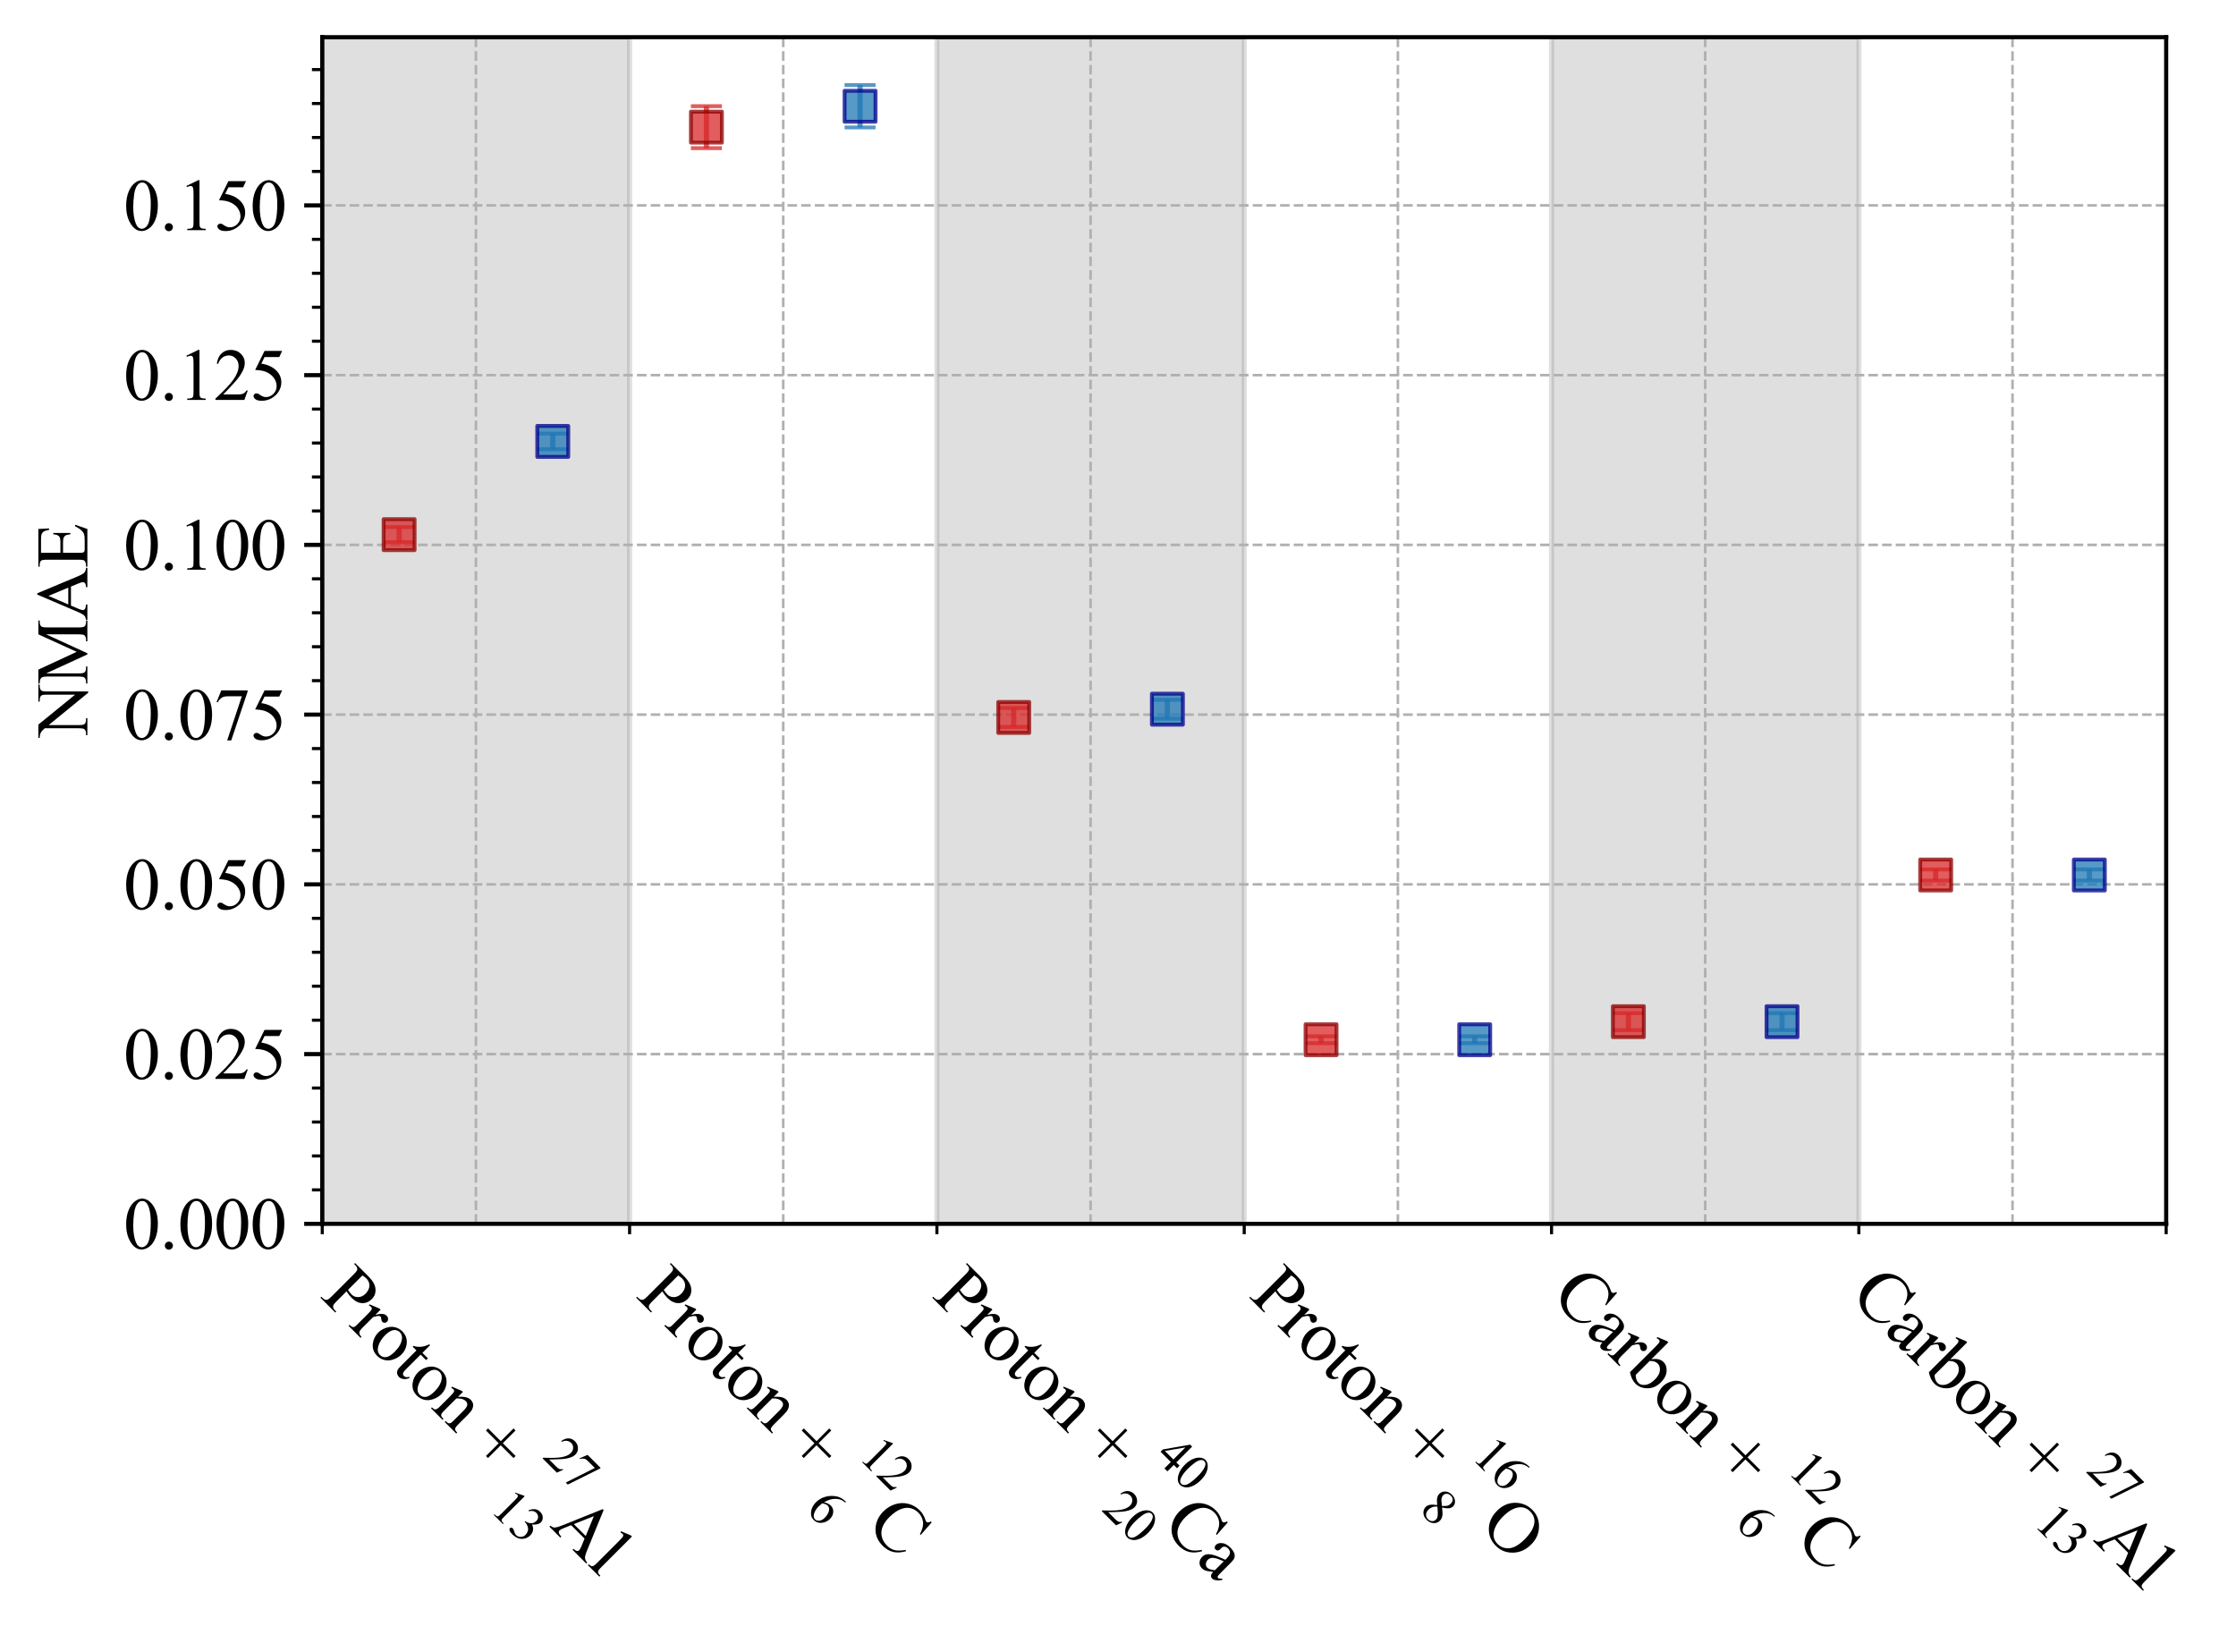 <?xml version="1.0" encoding="utf-8" standalone="no"?>
<!DOCTYPE svg PUBLIC "-//W3C//DTD SVG 1.1//EN"
  "http://www.w3.org/Graphics/SVG/1.1/DTD/svg11.dtd">
<svg xmlns:xlink="http://www.w3.org/1999/xlink" width="433.06pt" height="319.891pt" viewBox="0 0 433.06 319.891" xmlns="http://www.w3.org/2000/svg" version="1.1">
 <defs>
  <style type="text/css">*{stroke-linejoin: round; stroke-linecap: butt}</style>
 </defs>
 <g id="figure_1">
  <g id="patch_1">
   <path d="M 0 319.891 
L 433.06 319.891 
L 433.06 0 
L 0 0 
z
" style="fill: #ffffff"/>
  </g>
  <g id="axes_1">
   <g id="patch_2">
    <path d="M 62.416 237.024 
L 419.536 237.024 
L 419.536 7.2 
L 62.416 7.2 
z
" style="fill: #ffffff"/>
   </g>
   <g id="patch_3">
    <path d="M 62.416 237.024 
L 121.936 237.024 
L 121.936 7.2 
L 62.416 7.2 
z
" clip-path="url(#pcd6be2b6b1)" style="fill: #808080; opacity: 0.25; stroke: #808080; stroke-linejoin: miter"/>
   </g>
   <g id="patch_4">
    <path d="M 181.456 237.024 
L 240.976 237.024 
L 240.976 7.2 
L 181.456 7.2 
z
" clip-path="url(#pcd6be2b6b1)" style="fill: #808080; opacity: 0.25; stroke: #808080; stroke-linejoin: miter"/>
   </g>
   <g id="patch_5">
    <path d="M 300.496 237.024 
L 360.016 237.024 
L 360.016 7.2 
L 300.496 7.2 
z
" clip-path="url(#pcd6be2b6b1)" style="fill: #808080; opacity: 0.25; stroke: #808080; stroke-linejoin: miter"/>
   </g>
   <g id="matplotlib.axis_1">
    <g id="xtick_1">
     <g id="line2d_1">
      <path d="M 92.176 237.024 
L 92.176 7.2 
" clip-path="url(#pcd6be2b6b1)" style="fill: none; stroke-dasharray: 1.85,0.8; stroke-dashoffset: 0; stroke: #b0b0b0; stroke-width: 0.5"/>
     </g>
     <g id="line2d_2"/>
     <g id="text_1">
      <!-- Proton $+$ $^{27}_{13}$Al -->
      <g transform="translate(61.834 251.215) rotate(-315) scale(0.14 -0.14)">
       <defs>
        <path id="TimesNewRomanPSMT-50" d="M 1313 1984 
L 1313 750 
Q 1313 350 1400 253 
Q 1519 116 1759 116 
L 1922 116 
L 1922 0 
L 106 0 
L 106 116 
L 266 116 
Q 534 116 650 291 
Q 713 388 713 750 
L 713 3488 
Q 713 3888 628 3984 
Q 506 4122 266 4122 
L 106 4122 
L 106 4238 
L 1659 4238 
Q 2228 4238 2556 4120 
Q 2884 4003 3109 3725 
Q 3334 3447 3334 3066 
Q 3334 2547 2992 2222 
Q 2650 1897 2025 1897 
Q 1872 1897 1694 1919 
Q 1516 1941 1313 1984 
z
M 1313 2163 
Q 1478 2131 1606 2115 
Q 1734 2100 1825 2100 
Q 2150 2100 2386 2351 
Q 2622 2603 2622 3003 
Q 2622 3278 2509 3514 
Q 2397 3750 2190 3867 
Q 1984 3984 1722 3984 
Q 1563 3984 1313 3925 
L 1313 2163 
z
" transform="scale(0.016)"/>
        <path id="TimesNewRomanPSMT-72" d="M 1038 2947 
L 1038 2303 
Q 1397 2947 1775 2947 
Q 1947 2947 2059 2842 
Q 2172 2738 2172 2600 
Q 2172 2478 2090 2393 
Q 2009 2309 1897 2309 
Q 1788 2309 1652 2417 
Q 1516 2525 1450 2525 
Q 1394 2525 1328 2463 
Q 1188 2334 1038 2041 
L 1038 669 
Q 1038 431 1097 309 
Q 1138 225 1241 169 
Q 1344 113 1538 113 
L 1538 0 
L 72 0 
L 72 113 
Q 291 113 397 181 
Q 475 231 506 341 
Q 522 394 522 644 
L 522 1753 
Q 522 2253 501 2348 
Q 481 2444 426 2487 
Q 372 2531 291 2531 
Q 194 2531 72 2484 
L 41 2597 
L 906 2947 
L 1038 2947 
z
" transform="scale(0.016)"/>
        <path id="TimesNewRomanPSMT-6f" d="M 1600 2947 
Q 2250 2947 2644 2453 
Q 2978 2031 2978 1484 
Q 2978 1100 2793 706 
Q 2609 313 2286 112 
Q 1963 -88 1566 -88 
Q 919 -88 538 428 
Q 216 863 216 1403 
Q 216 1797 411 2186 
Q 606 2575 925 2761 
Q 1244 2947 1600 2947 
z
M 1503 2744 
Q 1338 2744 1170 2645 
Q 1003 2547 900 2300 
Q 797 2053 797 1666 
Q 797 1041 1045 587 
Q 1294 134 1700 134 
Q 2003 134 2200 384 
Q 2397 634 2397 1244 
Q 2397 2006 2069 2444 
Q 1847 2744 1503 2744 
z
" transform="scale(0.016)"/>
        <path id="TimesNewRomanPSMT-74" d="M 1031 3803 
L 1031 2863 
L 1700 2863 
L 1700 2644 
L 1031 2644 
L 1031 788 
Q 1031 509 1111 412 
Q 1191 316 1316 316 
Q 1419 316 1516 380 
Q 1613 444 1666 569 
L 1788 569 
Q 1678 263 1478 108 
Q 1278 -47 1066 -47 
Q 922 -47 784 33 
Q 647 113 581 261 
Q 516 409 516 719 
L 516 2644 
L 63 2644 
L 63 2747 
Q 234 2816 414 2980 
Q 594 3144 734 3369 
Q 806 3488 934 3803 
L 1031 3803 
z
" transform="scale(0.016)"/>
        <path id="TimesNewRomanPSMT-6e" d="M 1034 2341 
Q 1538 2947 1994 2947 
Q 2228 2947 2397 2830 
Q 2566 2713 2666 2444 
Q 2734 2256 2734 1869 
L 2734 647 
Q 2734 375 2778 278 
Q 2813 200 2889 156 
Q 2966 113 3172 113 
L 3172 0 
L 1756 0 
L 1756 113 
L 1816 113 
Q 2016 113 2095 173 
Q 2175 234 2206 353 
Q 2219 400 2219 647 
L 2219 1819 
Q 2219 2209 2117 2386 
Q 2016 2563 1775 2563 
Q 1403 2563 1034 2156 
L 1034 647 
Q 1034 356 1069 288 
Q 1113 197 1189 155 
Q 1266 113 1500 113 
L 1500 0 
L 84 0 
L 84 113 
L 147 113 
Q 366 113 442 223 
Q 519 334 519 647 
L 519 1709 
Q 519 2225 495 2337 
Q 472 2450 423 2490 
Q 375 2531 294 2531 
Q 206 2531 84 2484 
L 38 2597 
L 900 2947 
L 1034 2947 
L 1034 2341 
z
" transform="scale(0.016)"/>
        <path id="TimesNewRomanPSMT-20" transform="scale(0.016)"/>
        <path id="TimesNewRomanPSMT-2b" d="M 1672 441 
L 1672 2000 
L 116 2000 
L 116 2256 
L 1672 2256 
L 1672 3809 
L 1922 3809 
L 1922 2256 
L 3484 2256 
L 3484 2000 
L 1922 2000 
L 1922 441 
L 1672 441 
z
" transform="scale(0.016)"/>
        <path id="TimesNewRomanPSMT-32" d="M 2934 816 
L 2638 0 
L 138 0 
L 138 116 
Q 1241 1122 1691 1759 
Q 2141 2397 2141 2925 
Q 2141 3328 1894 3587 
Q 1647 3847 1303 3847 
Q 991 3847 742 3664 
Q 494 3481 375 3128 
L 259 3128 
Q 338 3706 661 4015 
Q 984 4325 1469 4325 
Q 1984 4325 2329 3994 
Q 2675 3663 2675 3213 
Q 2675 2891 2525 2569 
Q 2294 2063 1775 1497 
Q 997 647 803 472 
L 1909 472 
Q 2247 472 2383 497 
Q 2519 522 2628 598 
Q 2738 675 2819 816 
L 2934 816 
z
" transform="scale(0.016)"/>
        <path id="TimesNewRomanPSMT-37" d="M 644 4238 
L 2916 4238 
L 2916 4119 
L 1503 -88 
L 1153 -88 
L 2419 3728 
L 1253 3728 
Q 900 3728 750 3644 
Q 488 3500 328 3200 
L 238 3234 
L 644 4238 
z
" transform="scale(0.016)"/>
        <path id="TimesNewRomanPSMT-31" d="M 750 3822 
L 1781 4325 
L 1884 4325 
L 1884 747 
Q 1884 391 1914 303 
Q 1944 216 2037 169 
Q 2131 122 2419 116 
L 2419 0 
L 825 0 
L 825 116 
Q 1125 122 1212 167 
Q 1300 213 1334 289 
Q 1369 366 1369 747 
L 1369 3034 
Q 1369 3497 1338 3628 
Q 1316 3728 1258 3775 
Q 1200 3822 1119 3822 
Q 1003 3822 797 3725 
L 750 3822 
z
" transform="scale(0.016)"/>
        <path id="TimesNewRomanPSMT-33" d="M 325 3431 
Q 506 3859 782 4092 
Q 1059 4325 1472 4325 
Q 1981 4325 2253 3994 
Q 2459 3747 2459 3466 
Q 2459 3003 1878 2509 
Q 2269 2356 2469 2072 
Q 2669 1788 2669 1403 
Q 2669 853 2319 450 
Q 1863 -75 997 -75 
Q 569 -75 414 31 
Q 259 138 259 259 
Q 259 350 332 419 
Q 406 488 509 488 
Q 588 488 669 463 
Q 722 447 909 348 
Q 1097 250 1169 231 
Q 1284 197 1416 197 
Q 1734 197 1970 444 
Q 2206 691 2206 1028 
Q 2206 1275 2097 1509 
Q 2016 1684 1919 1775 
Q 1784 1900 1550 2001 
Q 1316 2103 1072 2103 
L 972 2103 
L 972 2197 
Q 1219 2228 1467 2375 
Q 1716 2522 1828 2728 
Q 1941 2934 1941 3181 
Q 1941 3503 1739 3701 
Q 1538 3900 1238 3900 
Q 753 3900 428 3381 
L 325 3431 
z
" transform="scale(0.016)"/>
        <path id="TimesNewRomanPSMT-41" d="M 2928 1419 
L 1288 1419 
L 1000 750 
Q 894 503 894 381 
Q 894 284 986 211 
Q 1078 138 1384 116 
L 1384 0 
L 50 0 
L 50 116 
Q 316 163 394 238 
Q 553 388 747 847 
L 2238 4334 
L 2347 4334 
L 3822 809 
Q 4000 384 4145 257 
Q 4291 131 4550 116 
L 4550 0 
L 2878 0 
L 2878 116 
Q 3131 128 3220 200 
Q 3309 272 3309 375 
Q 3309 513 3184 809 
L 2928 1419 
z
M 2841 1650 
L 2122 3363 
L 1384 1650 
L 2841 1650 
z
" transform="scale(0.016)"/>
        <path id="TimesNewRomanPSMT-6c" d="M 1184 4444 
L 1184 647 
Q 1184 378 1223 290 
Q 1263 203 1344 158 
Q 1425 113 1647 113 
L 1647 0 
L 244 0 
L 244 113 
Q 441 113 512 153 
Q 584 194 625 287 
Q 666 381 666 647 
L 666 3247 
Q 666 3731 644 3842 
Q 622 3953 573 3993 
Q 525 4034 450 4034 
Q 369 4034 244 3984 
L 191 4094 
L 1044 4444 
L 1184 4444 
z
" transform="scale(0.016)"/>
       </defs>
       <use xlink:href="#TimesNewRomanPSMT-50" transform="translate(0 0.583)"/>
       <use xlink:href="#TimesNewRomanPSMT-72" transform="translate(55.615 0.583)"/>
       <use xlink:href="#TimesNewRomanPSMT-6f" transform="translate(88.916 0.583)"/>
       <use xlink:href="#TimesNewRomanPSMT-74" transform="translate(138.916 0.583)"/>
       <use xlink:href="#TimesNewRomanPSMT-6f" transform="translate(166.699 0.583)"/>
       <use xlink:href="#TimesNewRomanPSMT-6e" transform="translate(216.699 0.583)"/>
       <use xlink:href="#TimesNewRomanPSMT-20" transform="translate(266.699 0.583)"/>
       <use xlink:href="#TimesNewRomanPSMT-2b" transform="translate(291.699 0.583)"/>
       <use xlink:href="#TimesNewRomanPSMT-20" transform="translate(348.096 0.583)"/>
       <use xlink:href="#TimesNewRomanPSMT-32" transform="translate(374.599 60.695) scale(0.7)"/>
       <use xlink:href="#TimesNewRomanPSMT-37" transform="translate(409.599 60.695) scale(0.7)"/>
       <use xlink:href="#TimesNewRomanPSMT-31" transform="translate(374.599 -42.355) scale(0.7)"/>
       <use xlink:href="#TimesNewRomanPSMT-33" transform="translate(409.599 -42.355) scale(0.7)"/>
       <use xlink:href="#TimesNewRomanPSMT-41" transform="translate(448.892 0.583)"/>
       <use xlink:href="#TimesNewRomanPSMT-6c" transform="translate(521.109 0.583)"/>
      </g>
     </g>
    </g>
    <g id="xtick_2">
     <g id="line2d_3">
      <path d="M 151.696 237.024 
L 151.696 7.2 
" clip-path="url(#pcd6be2b6b1)" style="fill: none; stroke-dasharray: 1.85,0.8; stroke-dashoffset: 0; stroke: #b0b0b0; stroke-width: 0.5"/>
     </g>
     <g id="line2d_4"/>
     <g id="text_2">
      <!-- Proton $+$ $^{12}_{6}$C -->
      <g transform="translate(122.987 251.215) rotate(-315) scale(0.14 -0.14)">
       <defs>
        <path id="TimesNewRomanPSMT-36" d="M 2869 4325 
L 2869 4209 
Q 2456 4169 2195 4045 
Q 1934 3922 1679 3669 
Q 1425 3416 1258 3105 
Q 1091 2794 978 2366 
Q 1428 2675 1881 2675 
Q 2316 2675 2634 2325 
Q 2953 1975 2953 1425 
Q 2953 894 2631 456 
Q 2244 -75 1606 -75 
Q 1172 -75 869 213 
Q 275 772 275 1663 
Q 275 2231 503 2743 
Q 731 3256 1154 3653 
Q 1578 4050 1965 4187 
Q 2353 4325 2688 4325 
L 2869 4325 
z
M 925 2138 
Q 869 1716 869 1456 
Q 869 1156 980 804 
Q 1091 453 1309 247 
Q 1469 100 1697 100 
Q 1969 100 2183 356 
Q 2397 613 2397 1088 
Q 2397 1622 2184 2012 
Q 1972 2403 1581 2403 
Q 1463 2403 1327 2353 
Q 1191 2303 925 2138 
z
" transform="scale(0.016)"/>
        <path id="TimesNewRomanPSMT-43" d="M 3853 4334 
L 3950 2894 
L 3853 2894 
Q 3659 3541 3300 3825 
Q 2941 4109 2438 4109 
Q 2016 4109 1675 3895 
Q 1334 3681 1139 3212 
Q 944 2744 944 2047 
Q 944 1472 1128 1050 
Q 1313 628 1683 403 
Q 2053 178 2528 178 
Q 2941 178 3256 354 
Q 3572 531 3950 1056 
L 4047 994 
Q 3728 428 3303 165 
Q 2878 -97 2294 -97 
Q 1241 -97 663 684 
Q 231 1266 231 2053 
Q 231 2688 515 3219 
Q 800 3750 1298 4042 
Q 1797 4334 2388 4334 
Q 2847 4334 3294 4109 
Q 3425 4041 3481 4041 
Q 3566 4041 3628 4100 
Q 3709 4184 3744 4334 
L 3853 4334 
z
" transform="scale(0.016)"/>
       </defs>
       <use xlink:href="#TimesNewRomanPSMT-50" transform="translate(0 0.583)"/>
       <use xlink:href="#TimesNewRomanPSMT-72" transform="translate(55.615 0.583)"/>
       <use xlink:href="#TimesNewRomanPSMT-6f" transform="translate(88.916 0.583)"/>
       <use xlink:href="#TimesNewRomanPSMT-74" transform="translate(138.916 0.583)"/>
       <use xlink:href="#TimesNewRomanPSMT-6f" transform="translate(166.699 0.583)"/>
       <use xlink:href="#TimesNewRomanPSMT-6e" transform="translate(216.699 0.583)"/>
       <use xlink:href="#TimesNewRomanPSMT-20" transform="translate(266.699 0.583)"/>
       <use xlink:href="#TimesNewRomanPSMT-2b" transform="translate(291.699 0.583)"/>
       <use xlink:href="#TimesNewRomanPSMT-20" transform="translate(348.096 0.583)"/>
       <use xlink:href="#TimesNewRomanPSMT-31" transform="translate(374.599 60.695) scale(0.7)"/>
       <use xlink:href="#TimesNewRomanPSMT-32" transform="translate(409.599 60.695) scale(0.7)"/>
       <use xlink:href="#TimesNewRomanPSMT-36" transform="translate(374.599 -42.355) scale(0.7)"/>
       <use xlink:href="#TimesNewRomanPSMT-43" transform="translate(448.892 0.583)"/>
      </g>
     </g>
    </g>
    <g id="xtick_3">
     <g id="line2d_5">
      <path d="M 211.216 237.024 
L 211.216 7.2 
" clip-path="url(#pcd6be2b6b1)" style="fill: none; stroke-dasharray: 1.85,0.8; stroke-dashoffset: 0; stroke: #b0b0b0; stroke-width: 0.5"/>
     </g>
     <g id="line2d_6"/>
     <g id="text_3">
      <!-- Proton $+$ $^{40}_{20}$Ca -->
      <g transform="translate(180.33 251.215) rotate(-315) scale(0.14 -0.14)">
       <defs>
        <path id="TimesNewRomanPSMT-34" d="M 2978 1563 
L 2978 1119 
L 2409 1119 
L 2409 0 
L 1894 0 
L 1894 1119 
L 100 1119 
L 100 1519 
L 2066 4325 
L 2409 4325 
L 2409 1563 
L 2978 1563 
z
M 1894 1563 
L 1894 3666 
L 406 1563 
L 1894 1563 
z
" transform="scale(0.016)"/>
        <path id="TimesNewRomanPSMT-30" d="M 231 2094 
Q 231 2819 450 3342 
Q 669 3866 1031 4122 
Q 1313 4325 1613 4325 
Q 2100 4325 2488 3828 
Q 2972 3213 2972 2159 
Q 2972 1422 2759 906 
Q 2547 391 2217 158 
Q 1888 -75 1581 -75 
Q 975 -75 572 641 
Q 231 1244 231 2094 
z
M 844 2016 
Q 844 1141 1059 588 
Q 1238 122 1591 122 
Q 1759 122 1940 273 
Q 2122 425 2216 781 
Q 2359 1319 2359 2297 
Q 2359 3022 2209 3506 
Q 2097 3866 1919 4016 
Q 1791 4119 1609 4119 
Q 1397 4119 1231 3928 
Q 1006 3669 925 3112 
Q 844 2556 844 2016 
z
" transform="scale(0.016)"/>
        <path id="TimesNewRomanPSMT-61" d="M 1822 413 
Q 1381 72 1269 19 
Q 1100 -59 909 -59 
Q 613 -59 420 144 
Q 228 347 228 678 
Q 228 888 322 1041 
Q 450 1253 767 1440 
Q 1084 1628 1822 1897 
L 1822 2009 
Q 1822 2438 1686 2597 
Q 1550 2756 1291 2756 
Q 1094 2756 978 2650 
Q 859 2544 859 2406 
L 866 2225 
Q 866 2081 792 2003 
Q 719 1925 600 1925 
Q 484 1925 411 2006 
Q 338 2088 338 2228 
Q 338 2497 613 2722 
Q 888 2947 1384 2947 
Q 1766 2947 2009 2819 
Q 2194 2722 2281 2516 
Q 2338 2381 2338 1966 
L 2338 994 
Q 2338 584 2353 492 
Q 2369 400 2405 369 
Q 2441 338 2488 338 
Q 2538 338 2575 359 
Q 2641 400 2828 588 
L 2828 413 
Q 2478 -56 2159 -56 
Q 2006 -56 1915 50 
Q 1825 156 1822 413 
z
M 1822 616 
L 1822 1706 
Q 1350 1519 1213 1441 
Q 966 1303 859 1153 
Q 753 1003 753 825 
Q 753 600 887 451 
Q 1022 303 1197 303 
Q 1434 303 1822 616 
z
" transform="scale(0.016)"/>
       </defs>
       <use xlink:href="#TimesNewRomanPSMT-50" transform="translate(0 0.583)"/>
       <use xlink:href="#TimesNewRomanPSMT-72" transform="translate(55.615 0.583)"/>
       <use xlink:href="#TimesNewRomanPSMT-6f" transform="translate(88.916 0.583)"/>
       <use xlink:href="#TimesNewRomanPSMT-74" transform="translate(138.916 0.583)"/>
       <use xlink:href="#TimesNewRomanPSMT-6f" transform="translate(166.699 0.583)"/>
       <use xlink:href="#TimesNewRomanPSMT-6e" transform="translate(216.699 0.583)"/>
       <use xlink:href="#TimesNewRomanPSMT-20" transform="translate(266.699 0.583)"/>
       <use xlink:href="#TimesNewRomanPSMT-2b" transform="translate(291.699 0.583)"/>
       <use xlink:href="#TimesNewRomanPSMT-20" transform="translate(348.096 0.583)"/>
       <use xlink:href="#TimesNewRomanPSMT-34" transform="translate(374.599 60.695) scale(0.7)"/>
       <use xlink:href="#TimesNewRomanPSMT-30" transform="translate(409.599 60.695) scale(0.7)"/>
       <use xlink:href="#TimesNewRomanPSMT-32" transform="translate(374.599 -42.355) scale(0.7)"/>
       <use xlink:href="#TimesNewRomanPSMT-30" transform="translate(409.599 -42.355) scale(0.7)"/>
       <use xlink:href="#TimesNewRomanPSMT-43" transform="translate(448.892 0.583)"/>
       <use xlink:href="#TimesNewRomanPSMT-61" transform="translate(515.591 0.583)"/>
      </g>
     </g>
    </g>
    <g id="xtick_4">
     <g id="line2d_7">
      <path d="M 270.736 237.024 
L 270.736 7.2 
" clip-path="url(#pcd6be2b6b1)" style="fill: none; stroke-dasharray: 1.85,0.8; stroke-dashoffset: 0; stroke: #b0b0b0; stroke-width: 0.5"/>
     </g>
     <g id="line2d_8"/>
     <g id="text_4">
      <!-- Proton $+$ $^{16}_{8}$O -->
      <g transform="translate(241.73 251.215) rotate(-315) scale(0.14 -0.14)">
       <defs>
        <path id="TimesNewRomanPSMT-38" d="M 1228 2134 
Q 725 2547 579 2797 
Q 434 3047 434 3316 
Q 434 3728 753 4026 
Q 1072 4325 1600 4325 
Q 2113 4325 2425 4047 
Q 2738 3769 2738 3413 
Q 2738 3175 2569 2928 
Q 2400 2681 1866 2347 
Q 2416 1922 2594 1678 
Q 2831 1359 2831 1006 
Q 2831 559 2490 242 
Q 2150 -75 1597 -75 
Q 994 -75 656 303 
Q 388 606 388 966 
Q 388 1247 577 1523 
Q 766 1800 1228 2134 
z
M 1719 2469 
Q 2094 2806 2194 3001 
Q 2294 3197 2294 3444 
Q 2294 3772 2109 3958 
Q 1925 4144 1606 4144 
Q 1288 4144 1088 3959 
Q 888 3775 888 3528 
Q 888 3366 970 3203 
Q 1053 3041 1206 2894 
L 1719 2469 
z
M 1375 2016 
Q 1116 1797 991 1539 
Q 866 1281 866 981 
Q 866 578 1086 336 
Q 1306 94 1647 94 
Q 1984 94 2187 284 
Q 2391 475 2391 747 
Q 2391 972 2272 1150 
Q 2050 1481 1375 2016 
z
" transform="scale(0.016)"/>
        <path id="TimesNewRomanPSMT-4f" d="M 2341 4334 
Q 3166 4334 3770 3707 
Q 4375 3081 4375 2144 
Q 4375 1178 3765 540 
Q 3156 -97 2291 -97 
Q 1416 -97 820 525 
Q 225 1147 225 2134 
Q 225 3144 913 3781 
Q 1509 4334 2341 4334 
z
M 2281 4106 
Q 1713 4106 1369 3684 
Q 941 3159 941 2147 
Q 941 1109 1384 550 
Q 1725 125 2284 125 
Q 2881 125 3270 590 
Q 3659 1056 3659 2059 
Q 3659 3147 3231 3681 
Q 2888 4106 2281 4106 
z
" transform="scale(0.016)"/>
       </defs>
       <use xlink:href="#TimesNewRomanPSMT-50" transform="translate(0 0.583)"/>
       <use xlink:href="#TimesNewRomanPSMT-72" transform="translate(55.615 0.583)"/>
       <use xlink:href="#TimesNewRomanPSMT-6f" transform="translate(88.916 0.583)"/>
       <use xlink:href="#TimesNewRomanPSMT-74" transform="translate(138.916 0.583)"/>
       <use xlink:href="#TimesNewRomanPSMT-6f" transform="translate(166.699 0.583)"/>
       <use xlink:href="#TimesNewRomanPSMT-6e" transform="translate(216.699 0.583)"/>
       <use xlink:href="#TimesNewRomanPSMT-20" transform="translate(266.699 0.583)"/>
       <use xlink:href="#TimesNewRomanPSMT-2b" transform="translate(291.699 0.583)"/>
       <use xlink:href="#TimesNewRomanPSMT-20" transform="translate(348.096 0.583)"/>
       <use xlink:href="#TimesNewRomanPSMT-31" transform="translate(374.599 60.695) scale(0.7)"/>
       <use xlink:href="#TimesNewRomanPSMT-36" transform="translate(409.599 60.695) scale(0.7)"/>
       <use xlink:href="#TimesNewRomanPSMT-38" transform="translate(374.599 -42.355) scale(0.7)"/>
       <use xlink:href="#TimesNewRomanPSMT-4f" transform="translate(448.892 0.583)"/>
      </g>
     </g>
    </g>
    <g id="xtick_5">
     <g id="line2d_9">
      <path d="M 330.256 237.024 
L 330.256 7.2 
" clip-path="url(#pcd6be2b6b1)" style="fill: none; stroke-dasharray: 1.85,0.8; stroke-dashoffset: 0; stroke: #b0b0b0; stroke-width: 0.5"/>
     </g>
     <g id="line2d_10"/>
     <g id="text_5">
      <!-- Carbon $+$ $^{12}_{6}$C -->
      <g transform="translate(300.161 251.215) rotate(-315) scale(0.14 -0.14)">
       <defs>
        <path id="TimesNewRomanPSMT-62" d="M 984 2369 
Q 1400 2947 1881 2947 
Q 2322 2947 2650 2570 
Q 2978 2194 2978 1541 
Q 2978 778 2472 313 
Q 2038 -88 1503 -88 
Q 1253 -88 995 3 
Q 738 94 469 275 
L 469 3241 
Q 469 3728 445 3840 
Q 422 3953 372 3993 
Q 322 4034 247 4034 
Q 159 4034 28 3984 
L -16 4094 
L 844 4444 
L 984 4444 
L 984 2369 
z
M 984 2169 
L 984 456 
Q 1144 300 1314 220 
Q 1484 141 1663 141 
Q 1947 141 2192 453 
Q 2438 766 2438 1363 
Q 2438 1913 2192 2208 
Q 1947 2503 1634 2503 
Q 1469 2503 1303 2419 
Q 1178 2356 984 2169 
z
" transform="scale(0.016)"/>
       </defs>
       <use xlink:href="#TimesNewRomanPSMT-43" transform="translate(0 0.583)"/>
       <use xlink:href="#TimesNewRomanPSMT-61" transform="translate(66.699 0.583)"/>
       <use xlink:href="#TimesNewRomanPSMT-72" transform="translate(111.084 0.583)"/>
       <use xlink:href="#TimesNewRomanPSMT-62" transform="translate(144.385 0.583)"/>
       <use xlink:href="#TimesNewRomanPSMT-6f" transform="translate(194.385 0.583)"/>
       <use xlink:href="#TimesNewRomanPSMT-6e" transform="translate(244.385 0.583)"/>
       <use xlink:href="#TimesNewRomanPSMT-20" transform="translate(294.385 0.583)"/>
       <use xlink:href="#TimesNewRomanPSMT-2b" transform="translate(319.385 0.583)"/>
       <use xlink:href="#TimesNewRomanPSMT-20" transform="translate(375.781 0.583)"/>
       <use xlink:href="#TimesNewRomanPSMT-31" transform="translate(402.284 60.695) scale(0.7)"/>
       <use xlink:href="#TimesNewRomanPSMT-32" transform="translate(437.284 60.695) scale(0.7)"/>
       <use xlink:href="#TimesNewRomanPSMT-36" transform="translate(402.284 -42.355) scale(0.7)"/>
       <use xlink:href="#TimesNewRomanPSMT-43" transform="translate(476.578 0.583)"/>
      </g>
     </g>
    </g>
    <g id="xtick_6">
     <g id="line2d_11">
      <path d="M 389.776 237.024 
L 389.776 7.2 
" clip-path="url(#pcd6be2b6b1)" style="fill: none; stroke-dasharray: 1.85,0.8; stroke-dashoffset: 0; stroke: #b0b0b0; stroke-width: 0.5"/>
     </g>
     <g id="line2d_12"/>
     <g id="text_6">
      <!-- Carbon $+$ $^{27}_{13}$Al -->
      <g transform="translate(358.048 251.215) rotate(-315) scale(0.14 -0.14)">
       <use xlink:href="#TimesNewRomanPSMT-43" transform="translate(0 0.583)"/>
       <use xlink:href="#TimesNewRomanPSMT-61" transform="translate(66.699 0.583)"/>
       <use xlink:href="#TimesNewRomanPSMT-72" transform="translate(111.084 0.583)"/>
       <use xlink:href="#TimesNewRomanPSMT-62" transform="translate(144.385 0.583)"/>
       <use xlink:href="#TimesNewRomanPSMT-6f" transform="translate(194.385 0.583)"/>
       <use xlink:href="#TimesNewRomanPSMT-6e" transform="translate(244.385 0.583)"/>
       <use xlink:href="#TimesNewRomanPSMT-20" transform="translate(294.385 0.583)"/>
       <use xlink:href="#TimesNewRomanPSMT-2b" transform="translate(319.385 0.583)"/>
       <use xlink:href="#TimesNewRomanPSMT-20" transform="translate(375.781 0.583)"/>
       <use xlink:href="#TimesNewRomanPSMT-32" transform="translate(402.284 60.695) scale(0.7)"/>
       <use xlink:href="#TimesNewRomanPSMT-37" transform="translate(437.284 60.695) scale(0.7)"/>
       <use xlink:href="#TimesNewRomanPSMT-31" transform="translate(402.284 -42.355) scale(0.7)"/>
       <use xlink:href="#TimesNewRomanPSMT-33" transform="translate(437.284 -42.355) scale(0.7)"/>
       <use xlink:href="#TimesNewRomanPSMT-41" transform="translate(476.578 0.583)"/>
       <use xlink:href="#TimesNewRomanPSMT-6c" transform="translate(548.795 0.583)"/>
      </g>
     </g>
    </g>
    <g id="xtick_7">
     <g id="line2d_13">
      <defs>
       <path id="m44ac4638da" d="M 0 0 
L 0 2 
" style="stroke: #000000; stroke-width: 0.6"/>
      </defs>
      <g>
       <use xlink:href="#m44ac4638da" x="62.416" y="237.024" style="stroke: #000000; stroke-width: 0.6"/>
      </g>
     </g>
    </g>
    <g id="xtick_8">
     <g id="line2d_14">
      <g>
       <use xlink:href="#m44ac4638da" x="121.936" y="237.024" style="stroke: #000000; stroke-width: 0.6"/>
      </g>
     </g>
    </g>
    <g id="xtick_9">
     <g id="line2d_15">
      <g>
       <use xlink:href="#m44ac4638da" x="181.456" y="237.024" style="stroke: #000000; stroke-width: 0.6"/>
      </g>
     </g>
    </g>
    <g id="xtick_10">
     <g id="line2d_16">
      <g>
       <use xlink:href="#m44ac4638da" x="240.976" y="237.024" style="stroke: #000000; stroke-width: 0.6"/>
      </g>
     </g>
    </g>
    <g id="xtick_11">
     <g id="line2d_17">
      <g>
       <use xlink:href="#m44ac4638da" x="300.496" y="237.024" style="stroke: #000000; stroke-width: 0.6"/>
      </g>
     </g>
    </g>
    <g id="xtick_12">
     <g id="line2d_18">
      <g>
       <use xlink:href="#m44ac4638da" x="360.016" y="237.024" style="stroke: #000000; stroke-width: 0.6"/>
      </g>
     </g>
    </g>
    <g id="xtick_13">
     <g id="line2d_19">
      <g>
       <use xlink:href="#m44ac4638da" x="419.536" y="237.024" style="stroke: #000000; stroke-width: 0.6"/>
      </g>
     </g>
    </g>
   </g>
   <g id="matplotlib.axis_2">
    <g id="ytick_1">
     <g id="line2d_20">
      <path d="M 62.416 237.024 
L 419.536 237.024 
" clip-path="url(#pcd6be2b6b1)" style="fill: none; stroke-dasharray: 1.85,0.8; stroke-dashoffset: 0; stroke: #b0b0b0; stroke-width: 0.5"/>
     </g>
     <g id="line2d_21">
      <defs>
       <path id="m643964a537" d="M 0 0 
L -3.5 0 
" style="stroke: #000000; stroke-width: 0.8"/>
      </defs>
      <g>
       <use xlink:href="#m643964a537" x="62.416" y="237.024" style="stroke: #000000; stroke-width: 0.8"/>
      </g>
     </g>
     <g id="text_7">
      <!-- $\mathdefault{0.000}$ -->
      <g transform="translate(23.916 241.885) scale(0.14 -0.14)">
       <defs>
        <path id="TimesNewRomanPSMT-2e" d="M 800 606 
Q 947 606 1047 504 
Q 1147 403 1147 259 
Q 1147 116 1045 14 
Q 944 -88 800 -88 
Q 656 -88 554 14 
Q 453 116 453 259 
Q 453 406 554 506 
Q 656 606 800 606 
z
" transform="scale(0.016)"/>
       </defs>
       <use xlink:href="#TimesNewRomanPSMT-30" transform="translate(0 0.422)"/>
       <use xlink:href="#TimesNewRomanPSMT-2e" transform="translate(50 0.422)"/>
       <use xlink:href="#TimesNewRomanPSMT-30" transform="translate(75 0.422)"/>
       <use xlink:href="#TimesNewRomanPSMT-30" transform="translate(125 0.422)"/>
       <use xlink:href="#TimesNewRomanPSMT-30" transform="translate(175 0.422)"/>
      </g>
     </g>
    </g>
    <g id="ytick_2">
     <g id="line2d_22">
      <path d="M 62.416 204.15 
L 419.536 204.15 
" clip-path="url(#pcd6be2b6b1)" style="fill: none; stroke-dasharray: 1.85,0.8; stroke-dashoffset: 0; stroke: #b0b0b0; stroke-width: 0.5"/>
     </g>
     <g id="line2d_23">
      <g>
       <use xlink:href="#m643964a537" x="62.416" y="204.15" style="stroke: #000000; stroke-width: 0.8"/>
      </g>
     </g>
     <g id="text_8">
      <!-- $\mathdefault{0.025}$ -->
      <g transform="translate(23.916 209.01) scale(0.14 -0.14)">
       <defs>
        <path id="TimesNewRomanPSMT-35" d="M 2778 4238 
L 2534 3706 
L 1259 3706 
L 981 3138 
Q 1809 3016 2294 2522 
Q 2709 2097 2709 1522 
Q 2709 1188 2573 903 
Q 2438 619 2231 419 
Q 2025 219 1772 97 
Q 1413 -75 1034 -75 
Q 653 -75 479 54 
Q 306 184 306 341 
Q 306 428 378 495 
Q 450 563 559 563 
Q 641 563 702 538 
Q 763 513 909 409 
Q 1144 247 1384 247 
Q 1750 247 2026 523 
Q 2303 800 2303 1197 
Q 2303 1581 2056 1914 
Q 1809 2247 1375 2428 
Q 1034 2569 447 2591 
L 1259 4238 
L 2778 4238 
z
" transform="scale(0.016)"/>
       </defs>
       <use xlink:href="#TimesNewRomanPSMT-30" transform="translate(0 0.422)"/>
       <use xlink:href="#TimesNewRomanPSMT-2e" transform="translate(50 0.422)"/>
       <use xlink:href="#TimesNewRomanPSMT-30" transform="translate(75 0.422)"/>
       <use xlink:href="#TimesNewRomanPSMT-32" transform="translate(125 0.422)"/>
       <use xlink:href="#TimesNewRomanPSMT-35" transform="translate(175 0.422)"/>
      </g>
     </g>
    </g>
    <g id="ytick_3">
     <g id="line2d_24">
      <path d="M 62.416 171.275 
L 419.536 171.275 
" clip-path="url(#pcd6be2b6b1)" style="fill: none; stroke-dasharray: 1.85,0.8; stroke-dashoffset: 0; stroke: #b0b0b0; stroke-width: 0.5"/>
     </g>
     <g id="line2d_25">
      <g>
       <use xlink:href="#m643964a537" x="62.416" y="171.275" style="stroke: #000000; stroke-width: 0.8"/>
      </g>
     </g>
     <g id="text_9">
      <!-- $\mathdefault{0.050}$ -->
      <g transform="translate(23.916 176.136) scale(0.14 -0.14)">
       <use xlink:href="#TimesNewRomanPSMT-30" transform="translate(0 0.422)"/>
       <use xlink:href="#TimesNewRomanPSMT-2e" transform="translate(50 0.422)"/>
       <use xlink:href="#TimesNewRomanPSMT-30" transform="translate(75 0.422)"/>
       <use xlink:href="#TimesNewRomanPSMT-35" transform="translate(125 0.422)"/>
       <use xlink:href="#TimesNewRomanPSMT-30" transform="translate(175 0.422)"/>
      </g>
     </g>
    </g>
    <g id="ytick_4">
     <g id="line2d_26">
      <path d="M 62.416 138.401 
L 419.536 138.401 
" clip-path="url(#pcd6be2b6b1)" style="fill: none; stroke-dasharray: 1.85,0.8; stroke-dashoffset: 0; stroke: #b0b0b0; stroke-width: 0.5"/>
     </g>
     <g id="line2d_27">
      <g>
       <use xlink:href="#m643964a537" x="62.416" y="138.401" style="stroke: #000000; stroke-width: 0.8"/>
      </g>
     </g>
     <g id="text_10">
      <!-- $\mathdefault{0.075}$ -->
      <g transform="translate(23.916 143.262) scale(0.14 -0.14)">
       <use xlink:href="#TimesNewRomanPSMT-30" transform="translate(0 0.422)"/>
       <use xlink:href="#TimesNewRomanPSMT-2e" transform="translate(50 0.422)"/>
       <use xlink:href="#TimesNewRomanPSMT-30" transform="translate(75 0.422)"/>
       <use xlink:href="#TimesNewRomanPSMT-37" transform="translate(125 0.422)"/>
       <use xlink:href="#TimesNewRomanPSMT-35" transform="translate(175 0.422)"/>
      </g>
     </g>
    </g>
    <g id="ytick_5">
     <g id="line2d_28">
      <path d="M 62.416 105.527 
L 419.536 105.527 
" clip-path="url(#pcd6be2b6b1)" style="fill: none; stroke-dasharray: 1.85,0.8; stroke-dashoffset: 0; stroke: #b0b0b0; stroke-width: 0.5"/>
     </g>
     <g id="line2d_29">
      <g>
       <use xlink:href="#m643964a537" x="62.416" y="105.527" style="stroke: #000000; stroke-width: 0.8"/>
      </g>
     </g>
     <g id="text_11">
      <!-- $\mathdefault{0.100}$ -->
      <g transform="translate(23.916 110.387) scale(0.14 -0.14)">
       <use xlink:href="#TimesNewRomanPSMT-30" transform="translate(0 0.422)"/>
       <use xlink:href="#TimesNewRomanPSMT-2e" transform="translate(50 0.422)"/>
       <use xlink:href="#TimesNewRomanPSMT-31" transform="translate(75 0.422)"/>
       <use xlink:href="#TimesNewRomanPSMT-30" transform="translate(125 0.422)"/>
       <use xlink:href="#TimesNewRomanPSMT-30" transform="translate(175 0.422)"/>
      </g>
     </g>
    </g>
    <g id="ytick_6">
     <g id="line2d_30">
      <path d="M 62.416 72.652 
L 419.536 72.652 
" clip-path="url(#pcd6be2b6b1)" style="fill: none; stroke-dasharray: 1.85,0.8; stroke-dashoffset: 0; stroke: #b0b0b0; stroke-width: 0.5"/>
     </g>
     <g id="line2d_31">
      <g>
       <use xlink:href="#m643964a537" x="62.416" y="72.652" style="stroke: #000000; stroke-width: 0.8"/>
      </g>
     </g>
     <g id="text_12">
      <!-- $\mathdefault{0.125}$ -->
      <g transform="translate(23.916 77.513) scale(0.14 -0.14)">
       <use xlink:href="#TimesNewRomanPSMT-30" transform="translate(0 0.422)"/>
       <use xlink:href="#TimesNewRomanPSMT-2e" transform="translate(50 0.422)"/>
       <use xlink:href="#TimesNewRomanPSMT-31" transform="translate(75 0.422)"/>
       <use xlink:href="#TimesNewRomanPSMT-32" transform="translate(125 0.422)"/>
       <use xlink:href="#TimesNewRomanPSMT-35" transform="translate(175 0.422)"/>
      </g>
     </g>
    </g>
    <g id="ytick_7">
     <g id="line2d_32">
      <path d="M 62.416 39.778 
L 419.536 39.778 
" clip-path="url(#pcd6be2b6b1)" style="fill: none; stroke-dasharray: 1.85,0.8; stroke-dashoffset: 0; stroke: #b0b0b0; stroke-width: 0.5"/>
     </g>
     <g id="line2d_33">
      <g>
       <use xlink:href="#m643964a537" x="62.416" y="39.778" style="stroke: #000000; stroke-width: 0.8"/>
      </g>
     </g>
     <g id="text_13">
      <!-- $\mathdefault{0.150}$ -->
      <g transform="translate(23.916 44.639) scale(0.14 -0.14)">
       <use xlink:href="#TimesNewRomanPSMT-30" transform="translate(0 0.422)"/>
       <use xlink:href="#TimesNewRomanPSMT-2e" transform="translate(50 0.422)"/>
       <use xlink:href="#TimesNewRomanPSMT-31" transform="translate(75 0.422)"/>
       <use xlink:href="#TimesNewRomanPSMT-35" transform="translate(125 0.422)"/>
       <use xlink:href="#TimesNewRomanPSMT-30" transform="translate(175 0.422)"/>
      </g>
     </g>
    </g>
    <g id="ytick_8">
     <g id="line2d_34">
      <defs>
       <path id="m98c165c6ce" d="M 0 0 
L -2 0 
" style="stroke: #000000; stroke-width: 0.6"/>
      </defs>
      <g>
       <use xlink:href="#m98c165c6ce" x="62.416" y="230.449" style="stroke: #000000; stroke-width: 0.6"/>
      </g>
     </g>
    </g>
    <g id="ytick_9">
     <g id="line2d_35">
      <g>
       <use xlink:href="#m98c165c6ce" x="62.416" y="223.874" style="stroke: #000000; stroke-width: 0.6"/>
      </g>
     </g>
    </g>
    <g id="ytick_10">
     <g id="line2d_36">
      <g>
       <use xlink:href="#m98c165c6ce" x="62.416" y="217.299" style="stroke: #000000; stroke-width: 0.6"/>
      </g>
     </g>
    </g>
    <g id="ytick_11">
     <g id="line2d_37">
      <g>
       <use xlink:href="#m98c165c6ce" x="62.416" y="210.725" style="stroke: #000000; stroke-width: 0.6"/>
      </g>
     </g>
    </g>
    <g id="ytick_12">
     <g id="line2d_38">
      <g>
       <use xlink:href="#m98c165c6ce" x="62.416" y="197.575" style="stroke: #000000; stroke-width: 0.6"/>
      </g>
     </g>
    </g>
    <g id="ytick_13">
     <g id="line2d_39">
      <g>
       <use xlink:href="#m98c165c6ce" x="62.416" y="191" style="stroke: #000000; stroke-width: 0.6"/>
      </g>
     </g>
    </g>
    <g id="ytick_14">
     <g id="line2d_40">
      <g>
       <use xlink:href="#m98c165c6ce" x="62.416" y="184.425" style="stroke: #000000; stroke-width: 0.6"/>
      </g>
     </g>
    </g>
    <g id="ytick_15">
     <g id="line2d_41">
      <g>
       <use xlink:href="#m98c165c6ce" x="62.416" y="177.85" style="stroke: #000000; stroke-width: 0.6"/>
      </g>
     </g>
    </g>
    <g id="ytick_16">
     <g id="line2d_42">
      <g>
       <use xlink:href="#m98c165c6ce" x="62.416" y="164.7" style="stroke: #000000; stroke-width: 0.6"/>
      </g>
     </g>
    </g>
    <g id="ytick_17">
     <g id="line2d_43">
      <g>
       <use xlink:href="#m98c165c6ce" x="62.416" y="158.126" style="stroke: #000000; stroke-width: 0.6"/>
      </g>
     </g>
    </g>
    <g id="ytick_18">
     <g id="line2d_44">
      <g>
       <use xlink:href="#m98c165c6ce" x="62.416" y="151.551" style="stroke: #000000; stroke-width: 0.6"/>
      </g>
     </g>
    </g>
    <g id="ytick_19">
     <g id="line2d_45">
      <g>
       <use xlink:href="#m98c165c6ce" x="62.416" y="144.976" style="stroke: #000000; stroke-width: 0.6"/>
      </g>
     </g>
    </g>
    <g id="ytick_20">
     <g id="line2d_46">
      <g>
       <use xlink:href="#m98c165c6ce" x="62.416" y="131.826" style="stroke: #000000; stroke-width: 0.6"/>
      </g>
     </g>
    </g>
    <g id="ytick_21">
     <g id="line2d_47">
      <g>
       <use xlink:href="#m98c165c6ce" x="62.416" y="125.251" style="stroke: #000000; stroke-width: 0.6"/>
      </g>
     </g>
    </g>
    <g id="ytick_22">
     <g id="line2d_48">
      <g>
       <use xlink:href="#m98c165c6ce" x="62.416" y="118.676" style="stroke: #000000; stroke-width: 0.6"/>
      </g>
     </g>
    </g>
    <g id="ytick_23">
     <g id="line2d_49">
      <g>
       <use xlink:href="#m98c165c6ce" x="62.416" y="112.102" style="stroke: #000000; stroke-width: 0.6"/>
      </g>
     </g>
    </g>
    <g id="ytick_24">
     <g id="line2d_50">
      <g>
       <use xlink:href="#m98c165c6ce" x="62.416" y="98.952" style="stroke: #000000; stroke-width: 0.6"/>
      </g>
     </g>
    </g>
    <g id="ytick_25">
     <g id="line2d_51">
      <g>
       <use xlink:href="#m98c165c6ce" x="62.416" y="92.377" style="stroke: #000000; stroke-width: 0.6"/>
      </g>
     </g>
    </g>
    <g id="ytick_26">
     <g id="line2d_52">
      <g>
       <use xlink:href="#m98c165c6ce" x="62.416" y="85.802" style="stroke: #000000; stroke-width: 0.6"/>
      </g>
     </g>
    </g>
    <g id="ytick_27">
     <g id="line2d_53">
      <g>
       <use xlink:href="#m98c165c6ce" x="62.416" y="79.227" style="stroke: #000000; stroke-width: 0.6"/>
      </g>
     </g>
    </g>
    <g id="ytick_28">
     <g id="line2d_54">
      <g>
       <use xlink:href="#m98c165c6ce" x="62.416" y="66.077" style="stroke: #000000; stroke-width: 0.6"/>
      </g>
     </g>
    </g>
    <g id="ytick_29">
     <g id="line2d_55">
      <g>
       <use xlink:href="#m98c165c6ce" x="62.416" y="59.503" style="stroke: #000000; stroke-width: 0.6"/>
      </g>
     </g>
    </g>
    <g id="ytick_30">
     <g id="line2d_56">
      <g>
       <use xlink:href="#m98c165c6ce" x="62.416" y="52.928" style="stroke: #000000; stroke-width: 0.6"/>
      </g>
     </g>
    </g>
    <g id="ytick_31">
     <g id="line2d_57">
      <g>
       <use xlink:href="#m98c165c6ce" x="62.416" y="46.353" style="stroke: #000000; stroke-width: 0.6"/>
      </g>
     </g>
    </g>
    <g id="ytick_32">
     <g id="line2d_58">
      <g>
       <use xlink:href="#m98c165c6ce" x="62.416" y="33.203" style="stroke: #000000; stroke-width: 0.6"/>
      </g>
     </g>
    </g>
    <g id="ytick_33">
     <g id="line2d_59">
      <g>
       <use xlink:href="#m98c165c6ce" x="62.416" y="26.628" style="stroke: #000000; stroke-width: 0.6"/>
      </g>
     </g>
    </g>
    <g id="ytick_34">
     <g id="line2d_60">
      <g>
       <use xlink:href="#m98c165c6ce" x="62.416" y="20.053" style="stroke: #000000; stroke-width: 0.6"/>
      </g>
     </g>
    </g>
    <g id="ytick_35">
     <g id="line2d_61">
      <g>
       <use xlink:href="#m98c165c6ce" x="62.416" y="13.479" style="stroke: #000000; stroke-width: 0.6"/>
      </g>
     </g>
    </g>
    <g id="text_14">
     <!-- NMAE -->
     <g transform="translate(16.921 142.723) rotate(-90) scale(0.14 -0.14)">
      <defs>
       <path id="TimesNewRomanPSMT-4e" d="M -84 4238 
L 1066 4238 
L 3656 1059 
L 3656 3503 
Q 3656 3894 3569 3991 
Q 3453 4122 3203 4122 
L 3056 4122 
L 3056 4238 
L 4531 4238 
L 4531 4122 
L 4381 4122 
Q 4113 4122 4000 3959 
Q 3931 3859 3931 3503 
L 3931 -69 
L 3819 -69 
L 1025 3344 
L 1025 734 
Q 1025 344 1109 247 
Q 1228 116 1475 116 
L 1625 116 
L 1625 0 
L 150 0 
L 150 116 
L 297 116 
Q 569 116 681 278 
Q 750 378 750 734 
L 750 3681 
Q 566 3897 470 3965 
Q 375 4034 191 4094 
Q 100 4122 -84 4122 
L -84 4238 
z
" transform="scale(0.016)"/>
       <path id="TimesNewRomanPSMT-4d" d="M 2619 0 
L 981 3566 
L 981 734 
Q 981 344 1066 247 
Q 1181 116 1431 116 
L 1581 116 
L 1581 0 
L 106 0 
L 106 116 
L 256 116 
Q 525 116 638 278 
Q 706 378 706 734 
L 706 3503 
Q 706 3784 644 3909 
Q 600 4000 483 4061 
Q 366 4122 106 4122 
L 106 4238 
L 1306 4238 
L 2844 922 
L 4356 4238 
L 5556 4238 
L 5556 4122 
L 5409 4122 
Q 5138 4122 5025 3959 
Q 4956 3859 4956 3503 
L 4956 734 
Q 4956 344 5044 247 
Q 5159 116 5409 116 
L 5556 116 
L 5556 0 
L 3756 0 
L 3756 116 
L 3906 116 
Q 4178 116 4288 278 
Q 4356 378 4356 734 
L 4356 3566 
L 2722 0 
L 2619 0 
z
" transform="scale(0.016)"/>
       <path id="TimesNewRomanPSMT-45" d="M 1338 4006 
L 1338 2331 
L 2269 2331 
Q 2631 2331 2753 2441 
Q 2916 2584 2934 2947 
L 3050 2947 
L 3050 1472 
L 2934 1472 
Q 2891 1781 2847 1869 
Q 2791 1978 2662 2040 
Q 2534 2103 2269 2103 
L 1338 2103 
L 1338 706 
Q 1338 425 1363 364 
Q 1388 303 1450 267 
Q 1513 231 1688 231 
L 2406 231 
Q 2766 231 2928 281 
Q 3091 331 3241 478 
Q 3434 672 3638 1063 
L 3763 1063 
L 3397 0 
L 131 0 
L 131 116 
L 281 116 
Q 431 116 566 188 
Q 666 238 702 338 
Q 738 438 738 747 
L 738 3500 
Q 738 3903 656 3997 
Q 544 4122 281 4122 
L 131 4122 
L 131 4238 
L 3397 4238 
L 3444 3309 
L 3322 3309 
Q 3256 3644 3176 3769 
Q 3097 3894 2941 3959 
Q 2816 4006 2500 4006 
L 1338 4006 
z
" transform="scale(0.016)"/>
      </defs>
      <use xlink:href="#TimesNewRomanPSMT-4e"/>
      <use xlink:href="#TimesNewRomanPSMT-4d" x="72.217"/>
      <use xlink:href="#TimesNewRomanPSMT-41" x="161.133"/>
      <use xlink:href="#TimesNewRomanPSMT-45" x="233.35"/>
     </g>
    </g>
   </g>
   <g id="LineCollection_1">
    <path d="M 77.296 105.003 
L 77.296 102.086 
" clip-path="url(#pcd6be2b6b1)" style="fill: none; stroke: #d62728; stroke-opacity: 0.75"/>
   </g>
   <g id="line2d_62">
    <defs>
     <path id="m81bd0510e0" d="M 3 0 
L -3 -0 
" style="stroke: #d62728; stroke-opacity: 0.75; stroke-width: 0.75"/>
    </defs>
    <g clip-path="url(#pcd6be2b6b1)">
     <use xlink:href="#m81bd0510e0" x="77.296" y="105.003" style="fill: #d62728; fill-opacity: 0.75; stroke: #d62728; stroke-opacity: 0.75; stroke-width: 0.75"/>
    </g>
   </g>
   <g id="line2d_63">
    <g clip-path="url(#pcd6be2b6b1)">
     <use xlink:href="#m81bd0510e0" x="77.296" y="102.086" style="fill: #d62728; fill-opacity: 0.75; stroke: #d62728; stroke-opacity: 0.75; stroke-width: 0.75"/>
    </g>
   </g>
   <g id="LineCollection_2">
    <path d="M 107.056 87.003 
L 107.056 83.968 
" clip-path="url(#pcd6be2b6b1)" style="fill: none; stroke: #1f77b4; stroke-opacity: 0.75"/>
   </g>
   <g id="line2d_64">
    <defs>
     <path id="mdedadc7b5c" d="M 3 0 
L -3 -0 
" style="stroke: #1f77b4; stroke-opacity: 0.75; stroke-width: 0.75"/>
    </defs>
    <g clip-path="url(#pcd6be2b6b1)">
     <use xlink:href="#mdedadc7b5c" x="107.056" y="87.003" style="fill: #1f77b4; fill-opacity: 0.75; stroke: #1f77b4; stroke-opacity: 0.75; stroke-width: 0.75"/>
    </g>
   </g>
   <g id="line2d_65">
    <g clip-path="url(#pcd6be2b6b1)">
     <use xlink:href="#mdedadc7b5c" x="107.056" y="83.968" style="fill: #1f77b4; fill-opacity: 0.75; stroke: #1f77b4; stroke-opacity: 0.75; stroke-width: 0.75"/>
    </g>
   </g>
   <g id="LineCollection_3">
    <path d="M 136.816 28.688 
L 136.816 20.558 
" clip-path="url(#pcd6be2b6b1)" style="fill: none; stroke: #d62728; stroke-opacity: 0.75"/>
   </g>
   <g id="line2d_66">
    <g clip-path="url(#pcd6be2b6b1)">
     <use xlink:href="#m81bd0510e0" x="136.816" y="28.688" style="fill: #d62728; fill-opacity: 0.75; stroke: #d62728; stroke-opacity: 0.75; stroke-width: 0.75"/>
    </g>
   </g>
   <g id="line2d_67">
    <g clip-path="url(#pcd6be2b6b1)">
     <use xlink:href="#m81bd0510e0" x="136.816" y="20.558" style="fill: #d62728; fill-opacity: 0.75; stroke: #d62728; stroke-opacity: 0.75; stroke-width: 0.75"/>
    </g>
   </g>
   <g id="LineCollection_4">
    <path d="M 166.576 24.678 
L 166.576 16.478 
" clip-path="url(#pcd6be2b6b1)" style="fill: none; stroke: #1f77b4; stroke-opacity: 0.75"/>
   </g>
   <g id="line2d_68">
    <g clip-path="url(#pcd6be2b6b1)">
     <use xlink:href="#mdedadc7b5c" x="166.576" y="24.678" style="fill: #1f77b4; fill-opacity: 0.75; stroke: #1f77b4; stroke-opacity: 0.75; stroke-width: 0.75"/>
    </g>
   </g>
   <g id="line2d_69">
    <g clip-path="url(#pcd6be2b6b1)">
     <use xlink:href="#mdedadc7b5c" x="166.576" y="16.478" style="fill: #1f77b4; fill-opacity: 0.75; stroke: #1f77b4; stroke-opacity: 0.75; stroke-width: 0.75"/>
    </g>
   </g>
   <g id="LineCollection_5">
    <path d="M 196.336 140.787 
L 196.336 137.114 
" clip-path="url(#pcd6be2b6b1)" style="fill: none; stroke: #d62728; stroke-opacity: 0.75"/>
   </g>
   <g id="line2d_70">
    <g clip-path="url(#pcd6be2b6b1)">
     <use xlink:href="#m81bd0510e0" x="196.336" y="140.787" style="fill: #d62728; fill-opacity: 0.75; stroke: #d62728; stroke-opacity: 0.75; stroke-width: 0.75"/>
    </g>
   </g>
   <g id="line2d_71">
    <g clip-path="url(#pcd6be2b6b1)">
     <use xlink:href="#m81bd0510e0" x="196.336" y="137.114" style="fill: #d62728; fill-opacity: 0.75; stroke: #d62728; stroke-opacity: 0.75; stroke-width: 0.75"/>
    </g>
   </g>
   <g id="LineCollection_6">
    <path d="M 226.096 139.174 
L 226.096 135.529 
" clip-path="url(#pcd6be2b6b1)" style="fill: none; stroke: #1f77b4; stroke-opacity: 0.75"/>
   </g>
   <g id="line2d_72">
    <g clip-path="url(#pcd6be2b6b1)">
     <use xlink:href="#mdedadc7b5c" x="226.096" y="139.174" style="fill: #1f77b4; fill-opacity: 0.75; stroke: #1f77b4; stroke-opacity: 0.75; stroke-width: 0.75"/>
    </g>
   </g>
   <g id="line2d_73">
    <g clip-path="url(#pcd6be2b6b1)">
     <use xlink:href="#mdedadc7b5c" x="226.096" y="135.529" style="fill: #1f77b4; fill-opacity: 0.75; stroke: #1f77b4; stroke-opacity: 0.75; stroke-width: 0.75"/>
    </g>
   </g>
   <g id="LineCollection_7">
    <path d="M 255.856 202.032 
L 255.856 200.7 
" clip-path="url(#pcd6be2b6b1)" style="fill: none; stroke: #d62728; stroke-opacity: 0.75"/>
   </g>
   <g id="line2d_74">
    <g clip-path="url(#pcd6be2b6b1)">
     <use xlink:href="#m81bd0510e0" x="255.856" y="202.032" style="fill: #d62728; fill-opacity: 0.75; stroke: #d62728; stroke-opacity: 0.75; stroke-width: 0.75"/>
    </g>
   </g>
   <g id="line2d_75">
    <g clip-path="url(#pcd6be2b6b1)">
     <use xlink:href="#m81bd0510e0" x="255.856" y="200.7" style="fill: #d62728; fill-opacity: 0.75; stroke: #d62728; stroke-opacity: 0.75; stroke-width: 0.75"/>
    </g>
   </g>
   <g id="LineCollection_8">
    <path d="M 285.616 202.032 
L 285.616 200.7 
" clip-path="url(#pcd6be2b6b1)" style="fill: none; stroke: #1f77b4; stroke-opacity: 0.75"/>
   </g>
   <g id="line2d_76">
    <g clip-path="url(#pcd6be2b6b1)">
     <use xlink:href="#mdedadc7b5c" x="285.616" y="202.032" style="fill: #1f77b4; fill-opacity: 0.75; stroke: #1f77b4; stroke-opacity: 0.75; stroke-width: 0.75"/>
    </g>
   </g>
   <g id="line2d_77">
    <g clip-path="url(#pcd6be2b6b1)">
     <use xlink:href="#mdedadc7b5c" x="285.616" y="200.7" style="fill: #1f77b4; fill-opacity: 0.75; stroke: #1f77b4; stroke-opacity: 0.75; stroke-width: 0.75"/>
    </g>
   </g>
   <g id="LineCollection_9">
    <path d="M 315.376 199.516 
L 315.376 196.227 
" clip-path="url(#pcd6be2b6b1)" style="fill: none; stroke: #d62728; stroke-opacity: 0.75"/>
   </g>
   <g id="line2d_78">
    <g clip-path="url(#pcd6be2b6b1)">
     <use xlink:href="#m81bd0510e0" x="315.376" y="199.516" style="fill: #d62728; fill-opacity: 0.75; stroke: #d62728; stroke-opacity: 0.75; stroke-width: 0.75"/>
    </g>
   </g>
   <g id="line2d_79">
    <g clip-path="url(#pcd6be2b6b1)">
     <use xlink:href="#m81bd0510e0" x="315.376" y="196.227" style="fill: #d62728; fill-opacity: 0.75; stroke: #d62728; stroke-opacity: 0.75; stroke-width: 0.75"/>
    </g>
   </g>
   <g id="LineCollection_10">
    <path d="M 345.136 199.516 
L 345.136 196.227 
" clip-path="url(#pcd6be2b6b1)" style="fill: none; stroke: #1f77b4; stroke-opacity: 0.75"/>
   </g>
   <g id="line2d_80">
    <g clip-path="url(#pcd6be2b6b1)">
     <use xlink:href="#mdedadc7b5c" x="345.136" y="199.516" style="fill: #1f77b4; fill-opacity: 0.75; stroke: #1f77b4; stroke-opacity: 0.75; stroke-width: 0.75"/>
    </g>
   </g>
   <g id="line2d_81">
    <g clip-path="url(#pcd6be2b6b1)">
     <use xlink:href="#mdedadc7b5c" x="345.136" y="196.227" style="fill: #1f77b4; fill-opacity: 0.75; stroke: #1f77b4; stroke-opacity: 0.75; stroke-width: 0.75"/>
    </g>
   </g>
   <g id="LineCollection_11">
    <path d="M 374.896 170.541 
L 374.896 168.381 
" clip-path="url(#pcd6be2b6b1)" style="fill: none; stroke: #d62728; stroke-opacity: 0.75"/>
   </g>
   <g id="line2d_82">
    <g clip-path="url(#pcd6be2b6b1)">
     <use xlink:href="#m81bd0510e0" x="374.896" y="170.541" style="fill: #d62728; fill-opacity: 0.75; stroke: #d62728; stroke-opacity: 0.75; stroke-width: 0.75"/>
    </g>
   </g>
   <g id="line2d_83">
    <g clip-path="url(#pcd6be2b6b1)">
     <use xlink:href="#m81bd0510e0" x="374.896" y="168.381" style="fill: #d62728; fill-opacity: 0.75; stroke: #d62728; stroke-opacity: 0.75; stroke-width: 0.75"/>
    </g>
   </g>
   <g id="LineCollection_12">
    <path d="M 404.656 170.541 
L 404.656 168.381 
" clip-path="url(#pcd6be2b6b1)" style="fill: none; stroke: #1f77b4; stroke-opacity: 0.75"/>
   </g>
   <g id="line2d_84">
    <g clip-path="url(#pcd6be2b6b1)">
     <use xlink:href="#mdedadc7b5c" x="404.656" y="170.541" style="fill: #1f77b4; fill-opacity: 0.75; stroke: #1f77b4; stroke-opacity: 0.75; stroke-width: 0.75"/>
    </g>
   </g>
   <g id="line2d_85">
    <g clip-path="url(#pcd6be2b6b1)">
     <use xlink:href="#mdedadc7b5c" x="404.656" y="168.381" style="fill: #1f77b4; fill-opacity: 0.75; stroke: #1f77b4; stroke-opacity: 0.75; stroke-width: 0.75"/>
    </g>
   </g>
   <g id="line2d_86">
    <defs>
     <path id="mfc4bf7f52d" d="M -3 3 
L 3 3 
L 3 -3 
L -3 -3 
z
" style="stroke: #8b0000; stroke-opacity: 0.75; stroke-width: 0.75; stroke-linejoin: miter"/>
    </defs>
    <g clip-path="url(#pcd6be2b6b1)">
     <use xlink:href="#mfc4bf7f52d" x="77.296" y="103.545" style="fill: #d62728; fill-opacity: 0.75; stroke: #8b0000; stroke-opacity: 0.75; stroke-width: 0.75; stroke-linejoin: miter"/>
    </g>
   </g>
   <g id="line2d_87">
    <defs>
     <path id="m854ed78932" d="M -3 3 
L 3 3 
L 3 -3 
L -3 -3 
z
" style="stroke: #00008b; stroke-opacity: 0.75; stroke-width: 0.75; stroke-linejoin: miter"/>
    </defs>
    <g clip-path="url(#pcd6be2b6b1)">
     <use xlink:href="#m854ed78932" x="107.056" y="85.486" style="fill: #1f77b4; fill-opacity: 0.75; stroke: #00008b; stroke-opacity: 0.75; stroke-width: 0.75; stroke-linejoin: miter"/>
    </g>
   </g>
   <g id="line2d_88">
    <g clip-path="url(#pcd6be2b6b1)">
     <use xlink:href="#mfc4bf7f52d" x="136.816" y="24.623" style="fill: #d62728; fill-opacity: 0.75; stroke: #8b0000; stroke-opacity: 0.75; stroke-width: 0.75; stroke-linejoin: miter"/>
    </g>
   </g>
   <g id="line2d_89">
    <g clip-path="url(#pcd6be2b6b1)">
     <use xlink:href="#m854ed78932" x="166.576" y="20.578" style="fill: #1f77b4; fill-opacity: 0.75; stroke: #00008b; stroke-opacity: 0.75; stroke-width: 0.75; stroke-linejoin: miter"/>
    </g>
   </g>
   <g id="line2d_90">
    <g clip-path="url(#pcd6be2b6b1)">
     <use xlink:href="#mfc4bf7f52d" x="196.336" y="138.95" style="fill: #d62728; fill-opacity: 0.75; stroke: #8b0000; stroke-opacity: 0.75; stroke-width: 0.75; stroke-linejoin: miter"/>
    </g>
   </g>
   <g id="line2d_91">
    <g clip-path="url(#pcd6be2b6b1)">
     <use xlink:href="#m854ed78932" x="226.096" y="137.351" style="fill: #1f77b4; fill-opacity: 0.75; stroke: #00008b; stroke-opacity: 0.75; stroke-width: 0.75; stroke-linejoin: miter"/>
    </g>
   </g>
   <g id="line2d_92">
    <g clip-path="url(#pcd6be2b6b1)">
     <use xlink:href="#mfc4bf7f52d" x="255.856" y="201.366" style="fill: #d62728; fill-opacity: 0.75; stroke: #8b0000; stroke-opacity: 0.75; stroke-width: 0.75; stroke-linejoin: miter"/>
    </g>
   </g>
   <g id="line2d_93">
    <g clip-path="url(#pcd6be2b6b1)">
     <use xlink:href="#m854ed78932" x="285.616" y="201.366" style="fill: #1f77b4; fill-opacity: 0.75; stroke: #00008b; stroke-opacity: 0.75; stroke-width: 0.75; stroke-linejoin: miter"/>
    </g>
   </g>
   <g id="line2d_94">
    <g clip-path="url(#pcd6be2b6b1)">
     <use xlink:href="#mfc4bf7f52d" x="315.376" y="197.871" style="fill: #d62728; fill-opacity: 0.75; stroke: #8b0000; stroke-opacity: 0.75; stroke-width: 0.75; stroke-linejoin: miter"/>
    </g>
   </g>
   <g id="line2d_95">
    <g clip-path="url(#pcd6be2b6b1)">
     <use xlink:href="#m854ed78932" x="345.136" y="197.871" style="fill: #1f77b4; fill-opacity: 0.75; stroke: #00008b; stroke-opacity: 0.75; stroke-width: 0.75; stroke-linejoin: miter"/>
    </g>
   </g>
   <g id="line2d_96">
    <g clip-path="url(#pcd6be2b6b1)">
     <use xlink:href="#mfc4bf7f52d" x="374.896" y="169.461" style="fill: #d62728; fill-opacity: 0.75; stroke: #8b0000; stroke-opacity: 0.75; stroke-width: 0.75; stroke-linejoin: miter"/>
    </g>
   </g>
   <g id="line2d_97">
    <g clip-path="url(#pcd6be2b6b1)">
     <use xlink:href="#m854ed78932" x="404.656" y="169.461" style="fill: #1f77b4; fill-opacity: 0.75; stroke: #00008b; stroke-opacity: 0.75; stroke-width: 0.75; stroke-linejoin: miter"/>
    </g>
   </g>
   <g id="patch_6">
    <path d="M 62.416 237.024 
L 62.416 7.2 
" style="fill: none; stroke: #000000; stroke-width: 0.8; stroke-linejoin: miter; stroke-linecap: square"/>
   </g>
   <g id="patch_7">
    <path d="M 419.536 237.024 
L 419.536 7.2 
" style="fill: none; stroke: #000000; stroke-width: 0.8; stroke-linejoin: miter; stroke-linecap: square"/>
   </g>
   <g id="patch_8">
    <path d="M 62.416 237.024 
L 419.536 237.024 
" style="fill: none; stroke: #000000; stroke-width: 0.8; stroke-linejoin: miter; stroke-linecap: square"/>
   </g>
   <g id="patch_9">
    <path d="M 62.416 7.2 
L 419.536 7.2 
" style="fill: none; stroke: #000000; stroke-width: 0.8; stroke-linejoin: miter; stroke-linecap: square"/>
   </g>
  </g>
 </g>
 <defs>
  <clipPath id="pcd6be2b6b1">
   <rect x="62.416" y="7.2" width="357.12" height="229.824"/>
  </clipPath>
 </defs>
</svg>
